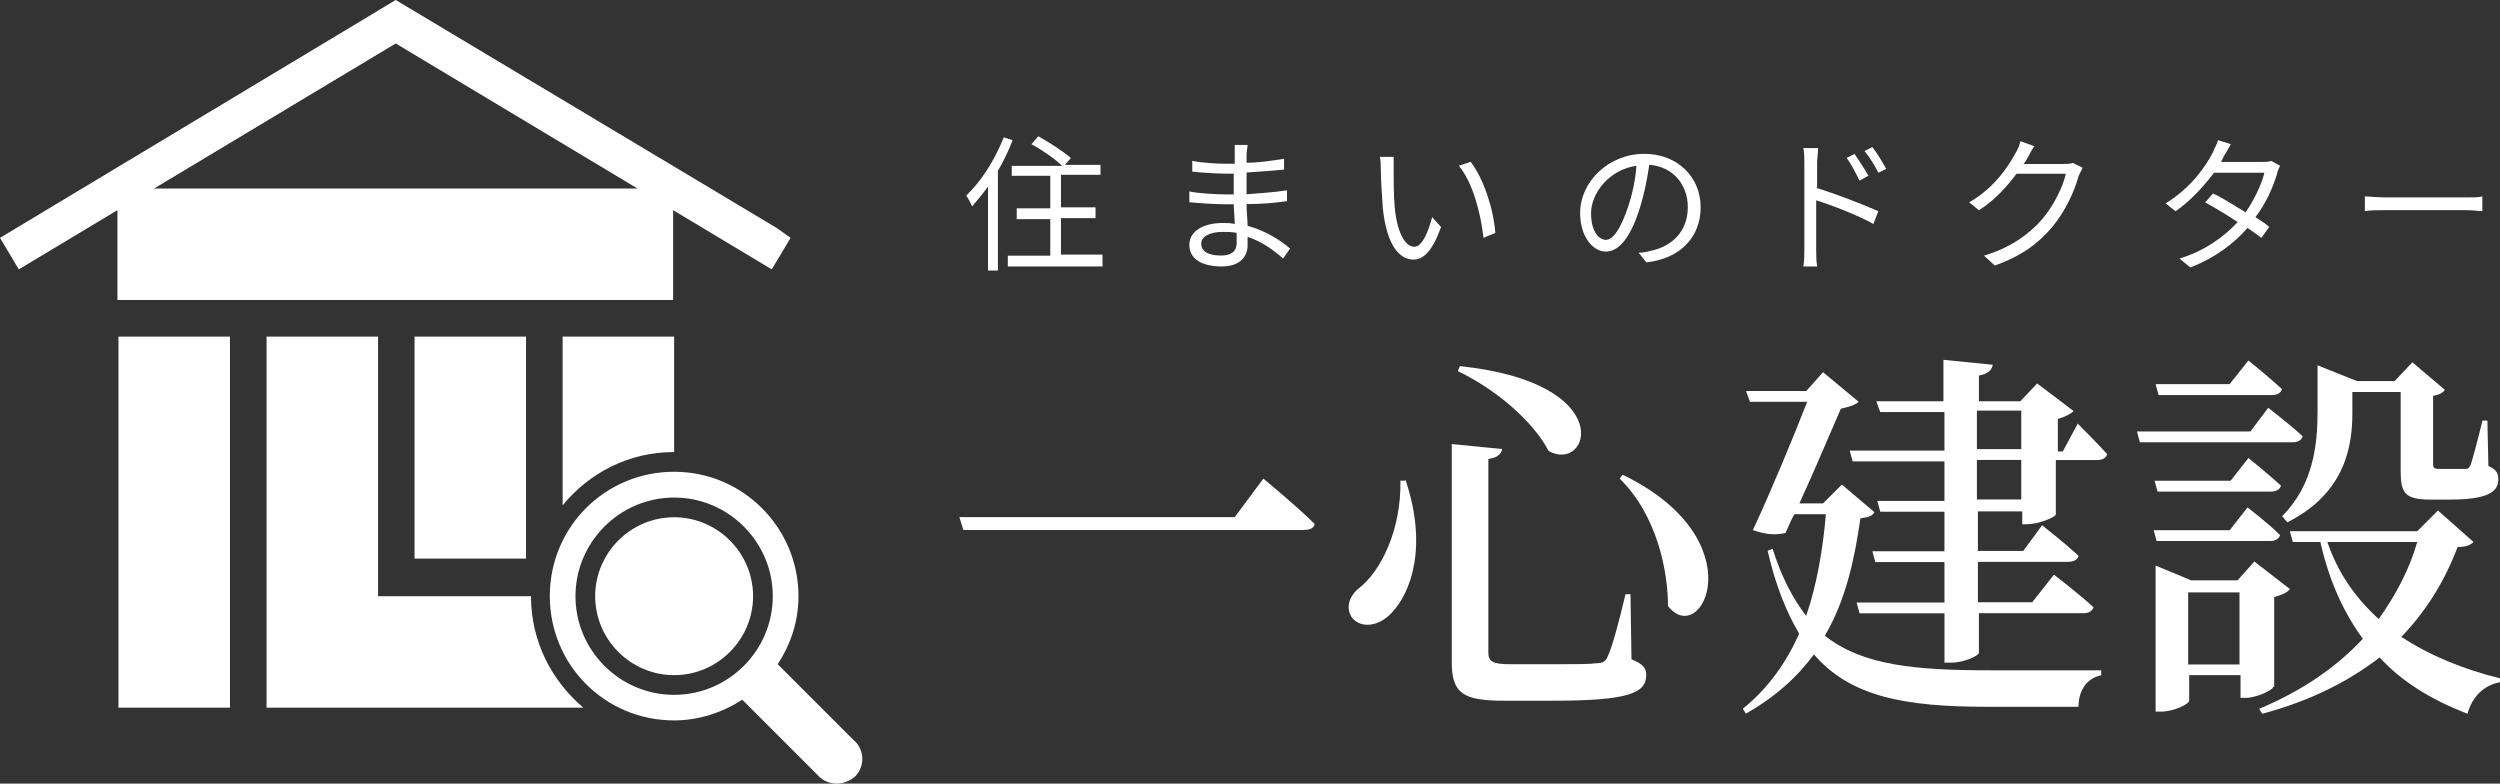 <?xml version="1.0" encoding="UTF-8"?>
<svg id="_レイヤー_2" data-name="レイヤー 2" xmlns="http://www.w3.org/2000/svg" viewBox="0 0 221.99 69.58">
  <rect x="0" y="0" width="221.99" height="69.58" fill="#333333" stroke="none"/>
  <defs>
    <style>
      .cls-1 {
        fill: #fff;
      }
    </style>
  </defs>
  <g id="_レイヤー_1-2" data-name="レイヤー 1">
    <g>
      <g>
        <path class="cls-1" d="M109.64,45.92l2.54-3.42s2.89,2.37,4.56,4.03c-.09.44-.53.53-1.05.53h-30.15l-.35-1.14h24.45Z"/>
        <path class="cls-1" d="M124.8,42.59c2.02,6.05.44,10.08-1.23,11.83-1.14,1.23-2.72,1.4-3.51.44-.61-.88-.26-1.93.61-2.63,1.93-1.49,3.77-5.17,3.68-9.55h.44v-.09h.01ZM133.39,39.87c-.09.44-.44.79-1.23.88v17.18c0,.79.35,1.05,1.93,1.05h4.12c1.67,0,2.98,0,3.59-.09.53,0,.79-.18.96-.61.35-.7.96-2.89,1.58-5.52h.44l.09,5.78c1.05.44,1.31.79,1.31,1.4,0,1.58-1.49,2.28-8.24,2.28h-4.38c-3.59,0-4.65-.61-4.65-3.42v-19.37l4.47.44h.01ZM137.51,40.05c-.96-1.93-3.77-5-8.06-7.1l.18-.44c14.2,1.49,11.48,9.55,7.89,7.54h-.01ZM148.11,53.81c0-3.07-.96-8.06-4.29-11.31l.26-.35c11.92,5.78,7.01,15.51,4.03,11.66Z"/>
        <path class="cls-1" d="M166.43,45.49c-.18.35-.53.44-1.23.53-.53,3.68-1.31,7.27-3.16,10.43,3.33,2.63,7.98,3.07,14.64,3.07h9.9v.44c-1.31.26-2.02,1.4-2.02,2.8h-8.06c-7.36,0-12.18-.88-15.43-4.65-1.49,2.02-3.42,3.77-6.05,5.26l-.26-.44c2.28-1.84,3.86-4.12,5-6.66-1.14-1.93-2.1-4.29-2.8-7.36l.44-.18c.79,2.54,1.84,4.47,2.98,5.96.96-2.8,1.49-5.96,1.75-9.03h-2.8c-.35.61-.53,1.14-.79,1.67-.79.18-1.67.18-2.89-.26,1.67-3.59,3.59-8.24,4.82-11.39h-5.08l-.35-.96h5.35l1.49-1.67,3.16,2.63c-.26.26-.79.44-1.58.61-.88,2.02-2.28,5.35-3.68,8.41h2.1l1.67-1.67,2.89,2.45-.01.01ZM184.48,37.6s1.67,1.67,2.63,2.72c-.09.35-.44.53-.88.53h-3.68v4.82c0,.26-1.58.88-2.54.88h-.44v-1.14h-3.94v3.51h4.03l1.67-2.28s2.02,1.58,3.24,2.72c-.09.35-.44.53-.96.53h-7.98v3.59h4.82l1.93-2.45s2.19,1.67,3.51,2.89c-.09.35-.44.53-.88.53h-9.29v3.51c0,.26-1.31.88-2.45.88h-.61v-4.38h-7.54l-.26-.96h7.8v-3.59h-6.14l-.26-.96h6.4v-3.51h-5.7l-.26-.96h5.96v-3.51h-8.15l-.26-.96h8.41v-3.42h-5.7l-.35-.96h5.96v-3.68l4.38.44c-.09.44-.35.79-1.23.96v2.28h3.68l1.49-1.58,3.24,2.45c-.26.26-.79.53-1.4.7v2.89h.44l1.31-2.45v-.04ZM175.54,39.88h3.94v-3.42h-3.94v3.42ZM179.48,40.84h-3.94v3.51h3.94v-3.51Z"/>
        <path class="cls-1" d="M201.4,36.2s1.93,1.49,3.07,2.54c-.09.35-.44.53-.88.53h-13.58l-.26-.96h10.08l1.58-2.1-.01-.01ZM198.07,42.69l1.58-2.02s1.75,1.4,2.89,2.45c-.09.35-.44.53-.88.53h-10.08l-.26-.96h6.75ZM191.5,48.04l-.26-.96h6.75l1.58-2.02s1.84,1.4,2.89,2.45c-.09.35-.44.53-.88.53h-10.08ZM201.84,61.01c0,.26-1.49.96-2.45.96h-.44v-2.02h-4.56v2.28c0,.26-1.31.96-2.54.96h-.44v-12.97l3.16,1.31h4.12l1.49-1.67,3.16,2.45c-.18.26-.7.53-1.4.7v7.98h-.09l-.01.02ZM191.67,35.07l-.26-.96h6.57l1.67-2.1s1.84,1.49,2.98,2.54c-.09.35-.44.53-.88.53h-10.08v-.01ZM198.86,59v-6.4h-4.56v6.4h4.56ZM219.63,48.13c-.26.26-.61.44-1.4.44-1.14,2.98-2.72,5.61-5,7.98,2.54,1.67,5.52,2.89,8.76,3.68v.35c-1.4.26-2.45,1.23-2.89,2.8-3.16-1.23-5.78-2.8-7.8-5-2.72,2.1-6.14,3.86-10.43,5l-.26-.44c3.77-1.58,6.84-3.68,9.2-6.22-1.67-2.28-2.98-5.08-3.77-8.59h-2.45l-.26-.96h11.31l1.84-1.84,3.16,2.8h-.01ZM202.63,45.85c2.8-2.8,3.16-6.4,3.16-9.29v-4.12l3.51,1.4h3.33l1.58-1.67,2.89,2.45c-.18.26-.53.44-1.05.53v6.05c0,.35.09.44.61.44h2.19c.26,0,.35,0,.53-.35.18-.53.61-2.1,1.05-3.94h.44l.09,4.03c.79.35.88.7.88,1.23,0,1.14-1.14,1.75-4.29,1.75h-1.75c-2.28,0-2.63-.61-2.63-2.54v-7.01h-4.29v1.84c0,2.8-.53,7.1-5.78,9.73l-.44-.53h-.03ZM206.66,48.13c.96,2.8,2.54,5,4.56,6.84,1.49-2.1,2.72-4.38,3.42-6.84h-7.98Z"/>
      </g>
      <g>
        <path class="cls-1" d="M89.92,12.45c-.35.88-.79,1.84-1.31,2.72v8.85h-.88v-7.45c-.44.61-.96,1.23-1.4,1.75-.09-.18-.35-.7-.53-.96,1.31-1.23,2.54-3.16,3.33-5.17,0,0,.79.26.79.26ZM97.9,22.7v.96h-8.41v-.96h3.77v-3.24h-2.98v-.96h2.98v-2.89h-3.42v-.88h4.47c-.61-.61-1.75-1.4-2.72-1.93l.61-.7c.96.53,2.28,1.4,2.89,1.93l-.53.61h3.16v.88h-3.51v2.89h3.07v.96h-3.07v3.24h3.68v.09h.01Z"/>
        <path class="cls-1" d="M113.94,22.96c-.79-.7-1.84-1.49-3.16-1.93v.79c0,.88-.61,1.84-2.28,1.84-1.84,0-2.89-.7-2.89-1.93,0-1.14,1.14-1.93,2.98-1.93.35,0,.7,0,1.05.09,0-.61-.09-1.23-.09-1.75h-.7c-.88,0-2.28-.09-3.24-.18v-.96c.88.18,2.37.26,3.24.26h.7v-1.84h-.61c-.88,0-2.28-.09-3.07-.18v-.96c.79.18,2.19.26,3.07.26h.7v-1.67h1.14c0,.26-.09.53-.09.88v.7c1.14,0,2.19-.18,3.33-.35v.96c-1.05.09-2.1.18-3.33.26v1.93c1.23-.09,2.45-.18,3.59-.35v.96c-1.23.18-2.37.26-3.59.26,0,.7.09,1.31.09,1.93,1.67.44,3.07,1.4,3.77,2.02l-.61.88v.01ZM109.82,20.68c-.44-.09-.79-.09-1.23-.09-1.23,0-1.93.44-1.93,1.05s.53,1.05,1.75,1.05c.79,0,1.4-.26,1.4-1.14v-.88l.01.01Z"/>
        <path class="cls-1" d="M123.75,15.25c0,.79,0,2.02.09,3.07.18,2.19.88,3.59,1.75,3.59.7,0,1.23-1.31,1.58-2.63l.79.88c-.79,2.19-1.58,2.89-2.45,2.89-1.23,0-2.37-1.23-2.72-4.56-.09-1.14-.18-2.72-.18-3.42,0-.26,0-.88-.09-1.14h1.23v1.32ZM132.78,20.68l-1.05.44c-.26-2.28-.96-4.91-2.19-6.4l1.05-.35c1.14,1.49,2.02,4.12,2.19,6.31Z"/>
        <path class="cls-1" d="M145.49,22.44c.44,0,.79-.09,1.14-.18,1.67-.35,3.24-1.58,3.24-3.86,0-1.93-1.23-3.59-3.42-3.77-.18,1.23-.44,2.54-.79,3.68-.79,2.63-1.84,4.03-3.07,4.03-1.14,0-2.28-1.31-2.28-3.42,0-2.8,2.54-5.26,5.7-5.26,2.98,0,5,2.1,5,4.73s-1.75,4.56-4.82,4.91l-.7-.88v.02ZM144.61,18.23c.35-1.05.61-2.28.7-3.51-2.45.35-4.03,2.45-4.03,4.21s.79,2.37,1.31,2.37c.61,0,1.31-.88,2.02-3.07Z"/>
        <path class="cls-1" d="M161.18,16.65c1.75.53,4.21,1.49,5.61,2.1l-.44,1.14c-1.4-.79-3.68-1.67-5.08-2.1v4.29c0,.44,0,1.14.09,1.58h-1.23c.09-.44.09-1.05.09-1.58v-7.62c0-.35,0-.96-.09-1.31h1.31c0,.44-.09.96-.09,1.31v2.19h-.18.01ZM165.12,16.04c-.35-.7-.7-1.4-1.14-2.02l.7-.35c.35.53.88,1.31,1.23,1.93l-.79.44ZM166.79,15.34c-.35-.7-.79-1.4-1.23-1.93l.7-.35c.35.44.88,1.31,1.23,1.93l-.7.35Z"/>
        <path class="cls-1" d="M184.93,14.9c-.09.18-.26.53-.35.7-.35,1.31-1.14,3.07-2.28,4.47-1.23,1.49-2.72,2.63-5.17,3.51l-.96-.88c2.37-.7,4.03-1.93,5.17-3.24,1.05-1.23,1.84-2.89,2.1-4.03h-4.38c-.79,1.05-1.84,2.28-3.33,3.24l-.88-.7c2.28-1.31,3.51-3.24,4.12-4.38.18-.26.35-.7.44-1.05l1.23.44c-.26.35-.44.79-.61,1.05-.09.18-.18.35-.35.53h3.51c.35,0,.61,0,.88-.09l.88.44-.02-.01Z"/>
        <path class="cls-1" d="M202.46,14.72c-.09.18-.26.53-.26.7-.35,1.14-.96,2.63-1.93,3.86.53.35.96.61,1.23.88l-.7.96c-.35-.26-.7-.53-1.23-.88-1.14,1.31-2.8,2.63-5.08,3.51l-.96-.79c2.28-.7,3.94-1.93,5.17-3.24-1.05-.7-2.1-1.31-2.89-1.75l.7-.79c.79.35,1.84,1.05,2.89,1.67.79-1.14,1.4-2.45,1.67-3.51h-4.47c-.88,1.14-2.02,2.45-3.42,3.42l-.88-.7c2.28-1.4,3.59-3.33,4.21-4.56.09-.26.35-.7.44-1.05l1.14.35c-.18.35-.44.79-.61,1.05-.09.18-.18.35-.26.53h3.59c.35,0,.61,0,.88-.09l.79.44-.02-.01Z"/>
        <path class="cls-1" d="M209.99,17.44c.35,0,1.05.09,1.84.09h7.19c.61,0,1.14,0,1.4-.09v1.31c-.26,0-.79-.09-1.4-.09h-7.19c-.7,0-1.4,0-1.84.09v-1.31Z"/>
      </g>
      <g>
        <path class="cls-1" d="M68.98,20.25L35.14,0,0,21.12l1.67,2.8,8.76-5.26v7.98h49.34v-7.98l8.76,5.26,1.67-2.8-1.23-.88.01.01ZM13.68,16.74L35.14,3.86l21.47,12.88H13.67h.01ZM49.96,44.87c2.37-2.89,5.87-4.73,9.9-4.73v-10.25h-9.9v14.99-.01ZM36.81,29.88v19.72h9.9v-19.71h-9.9v-.01ZM10.52,62.84h9.9V29.89h-9.9v32.95ZM47.15,52.94h-13.58v-23.05h-9.9v32.95h28.13c-2.8-2.37-4.65-5.87-4.65-9.9Z"/>
        <path class="cls-1" d="M52.85,52.94c0,3.86,3.16,7.01,7.01,7.01h0c3.86,0,7.01-3.16,7.01-7.01h0c0-3.86-3.16-7.01-7.01-7.01h0c-3.86,0-7.01,3.16-7.01,7.01h0Z"/>
        <path class="cls-1" d="M75.9,65.82l-6.84-6.84c1.14-1.75,1.84-3.77,1.84-6.05,0-6.05-4.91-11.04-11.04-11.04s-11.04,4.91-11.04,11.04,4.91,11.04,11.04,11.04c2.19,0,4.29-.7,6.05-1.84l6.84,6.84c.44.44,1.05.61,1.58.61.61,0,1.14-.26,1.58-.61.88-.88.88-2.28,0-3.16l-.01.01ZM51.1,52.94c0-4.82,3.94-8.76,8.76-8.76s8.76,3.94,8.76,8.76-3.94,8.76-8.76,8.76-8.76-3.94-8.76-8.76Z"/>
      </g>
    </g>
  </g>
</svg>